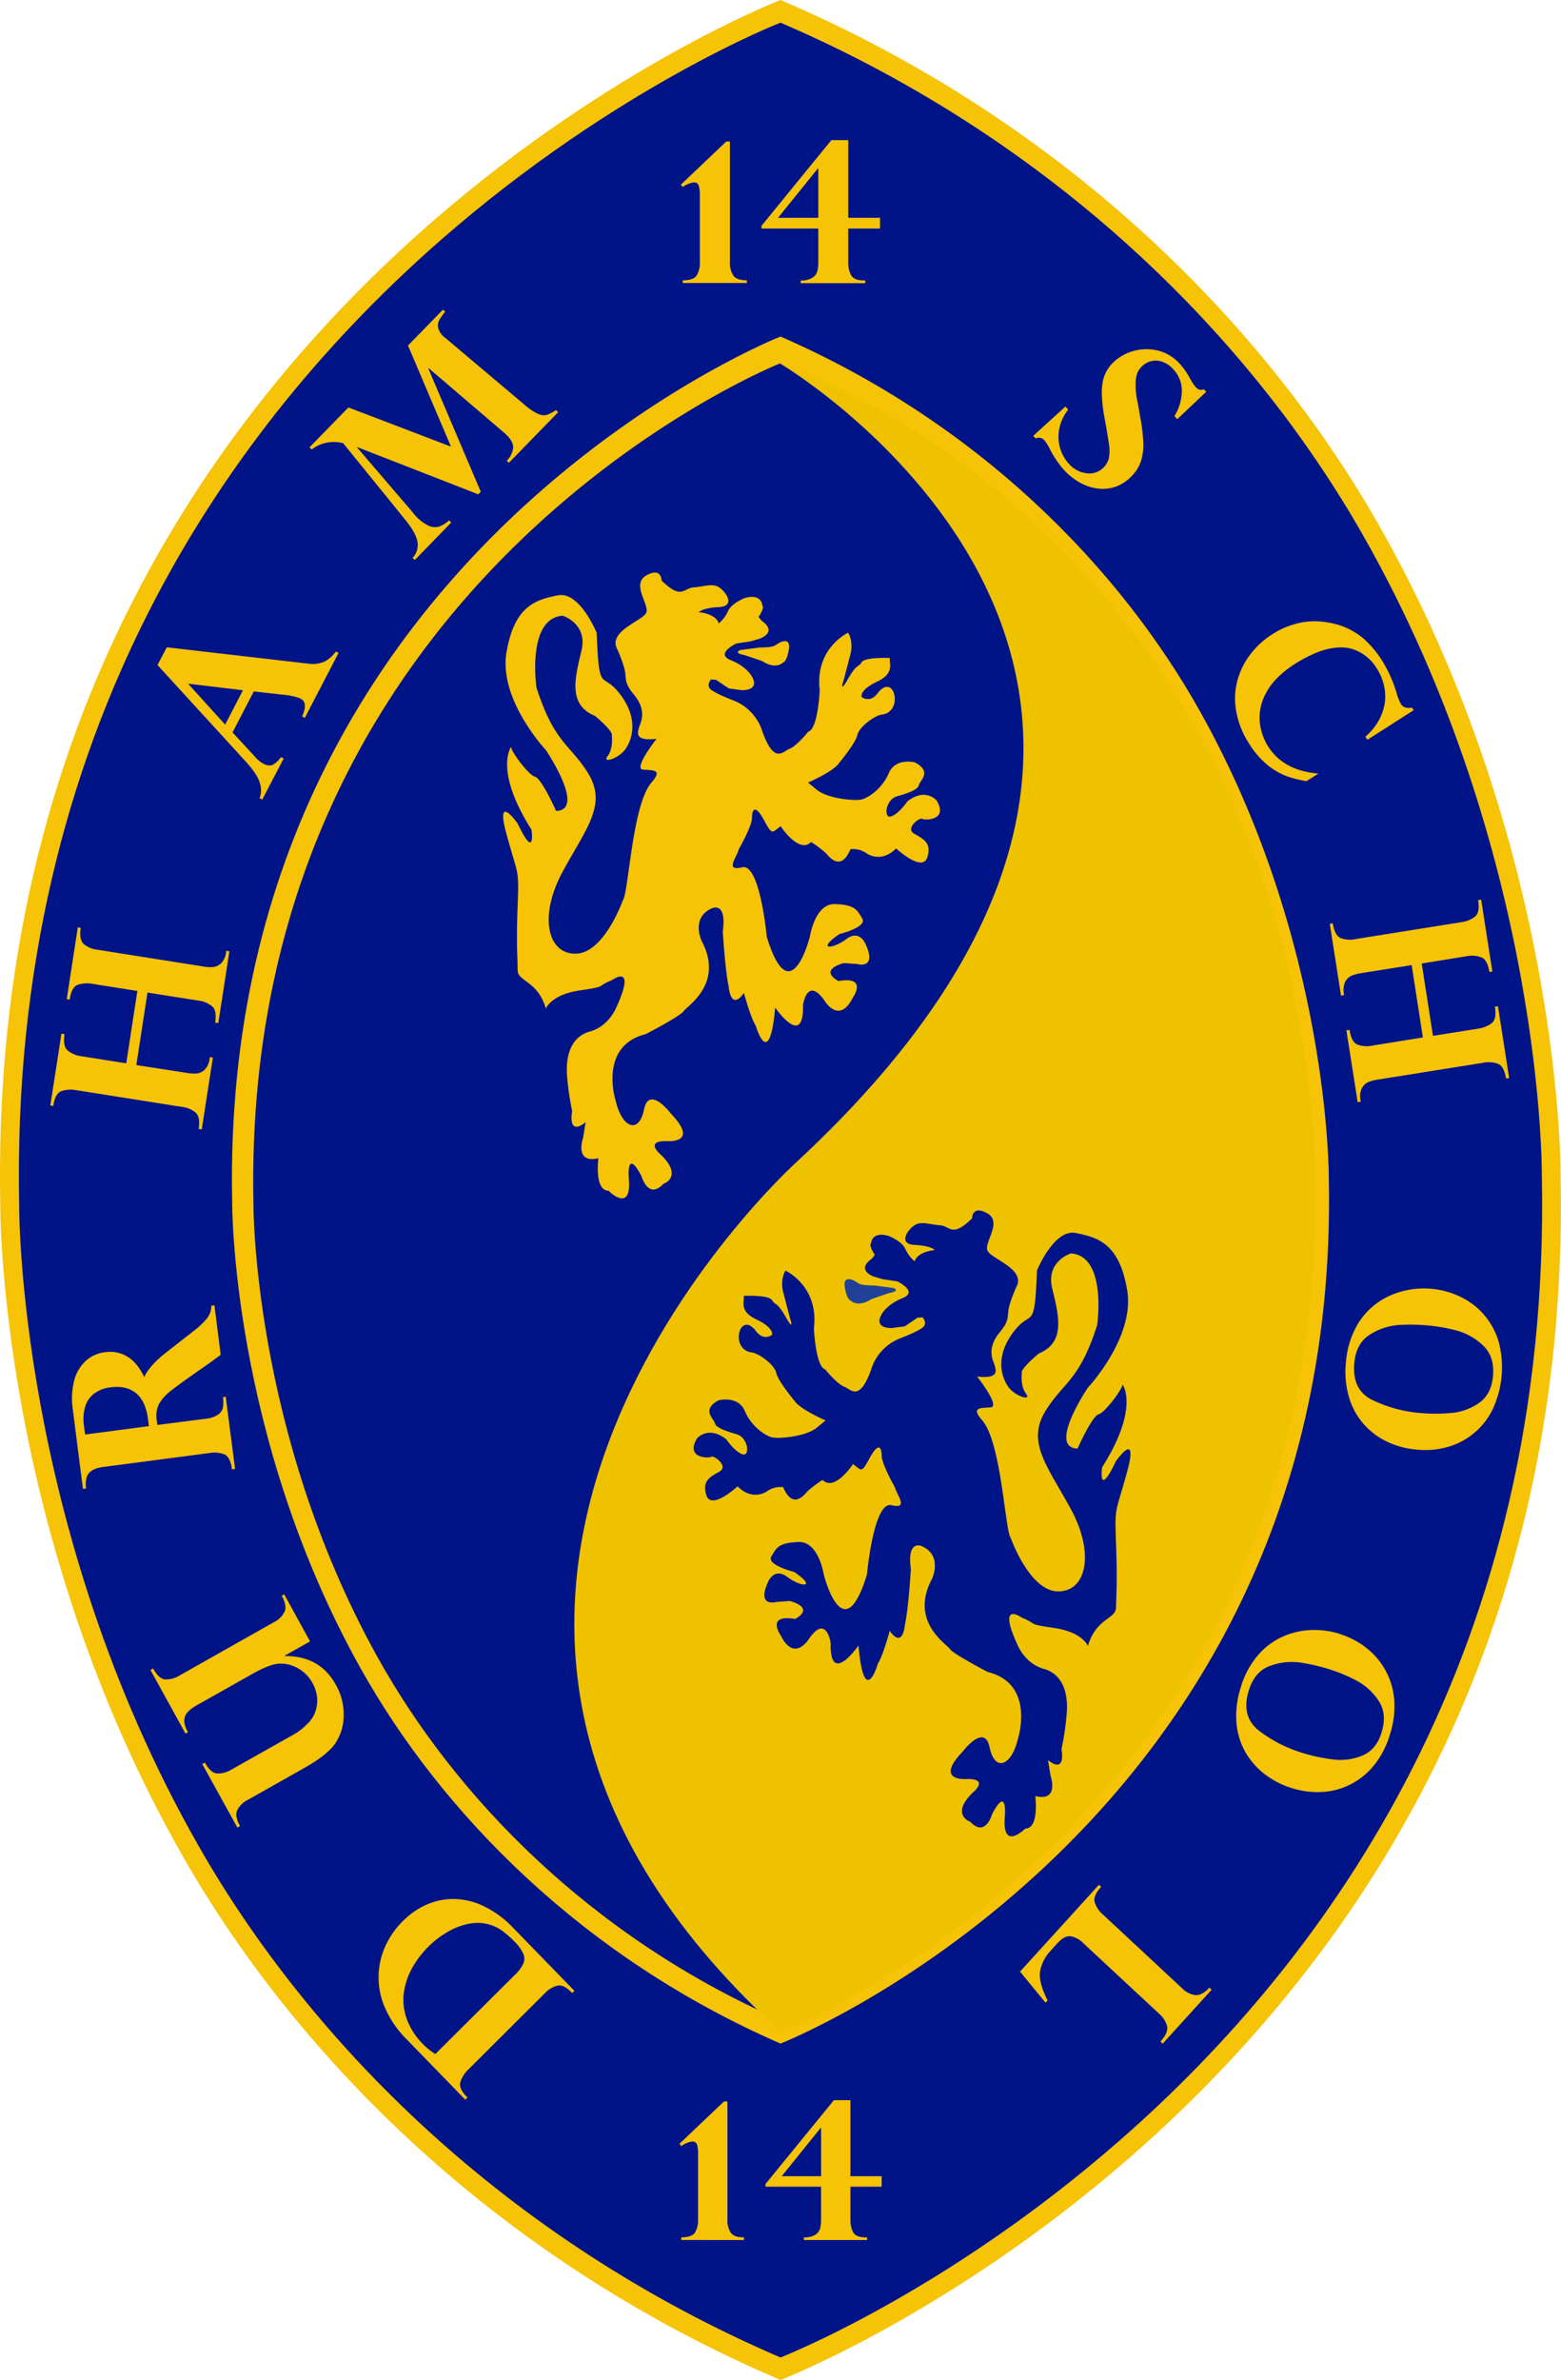 <svg xmlns="http://www.w3.org/2000/svg" viewBox="0 0 500 762.04"><defs><style>.cls-1{fill:#f6c306;}.cls-1,.cls-2,.cls-3,.cls-4{fill-rule:evenodd;}.cls-2{fill:#001487;}.cls-3{fill:#efc200;}.cls-4{fill:#204197;}</style></defs><g id="Layer_2" data-name="Layer 2"><g id="Layer_1-2" data-name="Layer 1"><path class="cls-1" d="M432,451.76l.2,1.55,15.44-2a8.22,8.22,0,0,0,4-1.39,3.63,3.63,0,0,0,1.47-2.25,12,12,0,0,0,0-3.23l.87-.13,3,23-1,.12c-.33-2.57-1.1-4.13-2.32-4.73a8.66,8.66,0,0,0-4.69-.48l-33.82,4.45c-2.3.28-3.89,1-4.72,2.06s-1.11,2.68-.84,4.8l-.95.11-3.24-25.33a23.39,23.39,0,0,1,.41-9,12.8,12.8,0,0,1,3.63-6.35,11,11,0,0,1,6.2-2.83,10.6,10.6,0,0,1,9.6,3.47,16.9,16.9,0,0,1,2.87,4.45c1.14-2.45,3.36-5,6.71-7.61l9-7.12a24.47,24.47,0,0,0,3.57-3.28,7.33,7.33,0,0,0,1.54-2.46,7.58,7.58,0,0,0,.34-2.17l1-.11,2,15.74c-2.54,1.88-4.56,3.34-6.08,4.38q-7.07,4.91-9.79,7.08a14.47,14.47,0,0,0-3.8,4.26,8.49,8.49,0,0,0-.67,5Zm-23.12,1.93h0l.34,2.65,20.29-2.66-.28-2.24c-.5-3.8-1.76-6.53-3.81-8.23s-4.77-2.3-8.16-1.85a10.48,10.48,0,0,0-5.17,1.94,8.23,8.23,0,0,0-2.85,4.14A14.49,14.49,0,0,0,408.85,453.69Z"/><path class="cls-1" d="M422.28,338.35l3.55-23-14.3-2.26a9.34,9.34,0,0,0-4.62.28c-1.34.47-2.19,1.94-2.57,4.4l0,.33-.93-.15,3.51-22.85.94.14c-.39,2.55-.05,4.29,1,5.2a8.28,8.28,0,0,0,4.4,1.79l33.71,5.34a11.65,11.65,0,0,0,2.9.16,4.35,4.35,0,0,0,2.55-1.18A6,6,0,0,0,454,302.9l.05-.34.95.15-3.53,22.86-1-.15c.4-2.58.09-4.31-.93-5.21a8.51,8.51,0,0,0-4.34-1.79L429,315.86l-3.55,23,16.2,2.56a12.51,12.51,0,0,0,2.94.16,4.18,4.18,0,0,0,2.53-1.19,6.16,6.16,0,0,0,1.62-3.67l.05-.33.94.14-3.53,22.88-1-.15c.41-2.58.08-4.3-.93-5.2a8.36,8.36,0,0,0-4.34-1.81l-33.71-5.33a9.46,9.46,0,0,0-4.63.3c-1.32.49-2.16,1.94-2.55,4.4l0,.32-1-.14,3.54-22.88.95.17c-.39,2.5-.07,4.23,1,5.16a8.57,8.57,0,0,0,4.43,1.84Z"/><path class="cls-1" d="M250,0c90,38.43,154.29,102.76,191.27,167.44,59.31,103.79,58.6,208.49,58.6,208.49C503.17,531.65,429.53,632,361.35,691.22,303.71,741.31,250,762,250,762,160,723.61,95.69,659.3,58.72,594.61-.6,490.83.1,386.11.1,386.11c-3.25-155.71,70.38-256,138.53-315.29C196.27,20.73,250,0,250,0Z"/><path class="cls-2" d="M250,7.25C337.8,45,400.59,108,436.66,171.51,494.55,273.31,493.86,376,493.86,376c3.2,152.75-68.68,251.16-135.19,309.28C302.44,734.46,250,754.79,250,754.79,162.22,717.09,99.42,654,63.35,590.55,5.47,488.74,6.14,386,6.14,386,3,233.28,74.83,134.85,141.34,76.72,197.58,27.6,250,7.25,250,7.25Z"/><path class="cls-1" d="M233.8,45.3V83.81a7.34,7.34,0,0,0,1.13,4.46c.75,1,2.19,1.47,4.29,1.47v.87H218.69v-.87c2.32,0,3.8-.51,4.47-1.56a7.74,7.74,0,0,0,1-4.23V62.3a9.22,9.22,0,0,0-.36-2.89,1.44,1.44,0,0,0-1.55-1,7.67,7.67,0,0,0-3.58,1.48l-.57-.78L232.63,45.3Z"/><path class="cls-1" d="M271.7,44.86V69.73h10.18v3.44H271.7V84a8.55,8.55,0,0,0,.9,4.07c.58,1.14,2,1.72,4.16,1.72h.4v.87H256.47v-.87a6.63,6.63,0,0,0,3.7-.84,3.53,3.53,0,0,0,1.59-2,11,11,0,0,0,.35-2.93V73.17H243.92v-.88l22.37-27.43Zm-9.59,24.87h0V53.9H262L249.22,69.73Z"/><path class="cls-1" d="M141.91,99.13l.69.68a17.78,17.78,0,0,0-1.89,2.64,3.73,3.73,0,0,0-.33,2.64,5.85,5.85,0,0,0,2.22,3.07L168,129.58a19,19,0,0,0,4.31,2.92,4.31,4.31,0,0,0,2.79.35,12.88,12.88,0,0,0,3-1.57l.68.7L163,148.18l-.69-.67a6.87,6.87,0,0,0,2.06-4.25c.07-1.46-1-3.13-3.16-4.94l-23.92-20.45-.1.09L154,157.44l-.82.83-38.7-15.1-.09.1,18,21a13.62,13.62,0,0,0,4.8,4,4.76,4.76,0,0,0,3.65.26,10.22,10.22,0,0,0,3-1.92l.69.69-11.67,12-.71-.68a6,6,0,0,0,1.56-5.24c-.35-1.88-1.69-4.24-4-7.08l-19.79-24.4a11.66,11.66,0,0,0-10.07,2l-.71-.68,12.46-12.77L144.45,143l-13.77-32.38Z"/><path class="cls-1" d="M377.07,134.22l-.9-1a15.65,15.65,0,0,0,2.39-8.12,10,10,0,0,0-2.88-7,8.19,8.19,0,0,0-3.13-2.18,6.25,6.25,0,0,0-6.72,1.32,6.94,6.94,0,0,0-1.38,1.83,9.2,9.2,0,0,0-.69,3.23,24.07,24.07,0,0,0,.47,5.74c.52,2.62.79,4.23.86,4.88a57.11,57.11,0,0,1,1.11,8.44,17.35,17.35,0,0,1-.78,6.38,12.56,12.56,0,0,1-3.41,5.16,13.17,13.17,0,0,1-4.86,3,12.7,12.7,0,0,1-5.49.52,15.43,15.43,0,0,1-5.64-1.84,20.29,20.29,0,0,1-5.22-4.13,31,31,0,0,1-4.74-7.14c-.17-.32-.41-.71-.71-1.21a9.27,9.27,0,0,0-.86-1.18,2.36,2.36,0,0,0-2.74-.54l-.8-.84,10.32-9.38.88,1a14.41,14.41,0,0,0-2.94,6.54,12.92,12.92,0,0,0,.45,6.1,12.72,12.72,0,0,0,2.67,4.64,8.94,8.94,0,0,0,5.68,3.08,6.31,6.31,0,0,0,5.33-1.71,6.11,6.11,0,0,0,1.84-3.16,12.5,12.5,0,0,0,.05-4.27c-.22-1.65-.73-4.71-1.54-9.13a47.87,47.87,0,0,1-.74-6.3,21.36,21.36,0,0,1,.27-4.79,11.89,11.89,0,0,1,1.3-3.49,12.61,12.61,0,0,1,2.22-2.79,15.56,15.56,0,0,1,14.2-3.63,14,14,0,0,1,6.93,4.21,19.74,19.74,0,0,1,2.38,3.15c.18.28.43.67.7,1.18s.5.92.71,1.27a15.61,15.61,0,0,0,1.28,1.8,2.8,2.8,0,0,0,1.35.93,3.84,3.84,0,0,0,1.37-.14l.7.79Z"/><path class="cls-1" d="M53.45,207.25l45.21,5.22a9.64,9.64,0,0,0,5.42-.71,11,11,0,0,0,3.51-3.17l.86.44-10.81,20.8-.86-.45c1.31-2.93,1.17-4.82-.45-5.66a5,5,0,0,0-1.13-.44,11.59,11.59,0,0,0-1.67-.43c-.6-.13-1-.21-1.09-.22L81.3,221.38,74.48,234.5l7.25,7.85a9.26,9.26,0,0,0,2.58,2.13c1.33.71,2.45.8,3.32.24a8.79,8.79,0,0,0,2.4-2.33l.84.46L84,256l-.86-.44a7.21,7.21,0,0,0,.09-4.87c-.49-1.8-2-4.06-4.43-6.77l-28.36-31,3-5.69ZM72.12,232h0L77.81,221,60.24,218.9Z"/><path class="cls-1" d="M438,236.85l-.64-1a19.39,19.39,0,0,0,4.26-5.17,16.78,16.78,0,0,0,1.93-5.59,15.91,15.91,0,0,0-.25-5.63,17.16,17.16,0,0,0-2.25-5.36,14.29,14.29,0,0,0-5.18-5.11,12.54,12.54,0,0,0-6.07-1.72,21.36,21.36,0,0,0-7.46,1.43,43.85,43.85,0,0,0-7.44,3.78c-4.5,2.88-7.59,6-9.32,9.31a16.35,16.35,0,0,0-2.08,9.36,18.36,18.36,0,0,0,2.58,7.66q4.92,7.92,16.21,8.87l-3.8,2.41a32.75,32.75,0,0,1-6.45-1.62,22.48,22.48,0,0,1-6.22-3.68,27.5,27.5,0,0,1-5.9-7,27.09,27.09,0,0,1-4-10.35,22.5,22.5,0,0,1,.47-9.72,24,24,0,0,1,4.17-8.3,26.71,26.71,0,0,1,6.93-6.32,25.79,25.79,0,0,1,6.94-3.19,23,23,0,0,1,6.75-1,28.15,28.15,0,0,1,6.51.88,22.72,22.72,0,0,1,9,4.61A33.26,33.26,0,0,1,443,212a43.33,43.33,0,0,1,4.52,10.5,16.25,16.25,0,0,0,1.24,2.95c.64,1,1.83,1.41,3.51,1.11l.53.82Z"/><path class="cls-1" d="M455.39,308.49l3.6,23.16,14.4-2.3a9.68,9.68,0,0,0,4.35-1.71c1.14-.86,1.49-2.54,1.13-5l-.06-.32,1-.16,3.58,23-1,.15c-.41-2.58-1.23-4.13-2.51-4.69a8.64,8.64,0,0,0-4.77-.36l-33.95,5.42a13.12,13.12,0,0,0-2.83.75,4.36,4.36,0,0,0-2.1,1.95,6.1,6.1,0,0,0-.43,4l.07.34-1,.16-3.61-23,1-.16c.41,2.6,1.22,4.15,2.48,4.7a8.67,8.67,0,0,0,4.71.37l16.31-2.63L452.17,309l-16.33,2.59a15.21,15.21,0,0,0-2.86.77,4.29,4.29,0,0,0-2.08,1.94,6.36,6.36,0,0,0-.42,4l0,.33-.94.14-3.6-23,.95-.14c.42,2.57,1.26,4.13,2.49,4.69a8.32,8.32,0,0,0,4.71.36l33.94-5.42a9,9,0,0,0,4.35-1.73c1.13-.86,1.49-2.52,1.11-5l-.06-.34,1-.15,3.58,23-.95.17q-.58-3.81-2.48-4.65a8.51,8.51,0,0,0-4.8-.41Z"/><path class="cls-1" d="M458.77,412.66a26.82,26.82,0,0,1,9.35,2.7,23,23,0,0,1,12,14.56,31.85,31.85,0,0,1-2.19,21.68,23,23,0,0,1-14.68,11.8,26.88,26.88,0,0,1-9.8.69,27.28,27.28,0,0,1-9.38-2.61,23.42,23.42,0,0,1-7.42-5.71,22.53,22.53,0,0,1-4.61-8.63,28.88,28.88,0,0,1-.9-11.25,28.1,28.1,0,0,1,3.41-11.35,23,23,0,0,1,6.7-7.47,25.2,25.2,0,0,1,8.6-3.82,27.08,27.08,0,0,1,9-.59Zm-.54,11.79h0a62.88,62.88,0,0,0-9.88-.25,20,20,0,0,0-9.39,3q-4.51,2.71-5.14,9-.9,8.89,5.92,12.11a43.59,43.59,0,0,0,14.19,4,57,57,0,0,0,10.83.09,18.28,18.28,0,0,0,9-3.23q3.87-2.73,4.44-8.41c.42-4.24-.63-7.53-3.11-9.91a19.53,19.53,0,0,0-8.24-4.77A55.33,55.33,0,0,0,458.23,424.45Z"/><path class="cls-1" d="M429.21,523.17a26.58,26.58,0,0,1,8.59,4.56,23.28,23.28,0,0,1,8.8,16.73,29.24,29.24,0,0,1-1.42,10.94,28.5,28.5,0,0,1-5.1,9.83,23.15,23.15,0,0,1-7.6,6.12,22.67,22.67,0,0,1-9.15,2.39,27.34,27.34,0,0,1-9.73-1.3,27.64,27.64,0,0,1-8.65-4.52,24.17,24.17,0,0,1-6.14-7.11,23.09,23.09,0,0,1-2.78-9.42,29.33,29.33,0,0,1,1.41-11.18,27.63,27.63,0,0,1,5.62-10.4,22.4,22.4,0,0,1,8.07-5.93,24.25,24.25,0,0,1,9.17-2,27.49,27.49,0,0,1,8.91,1.25Zm-2.9,11.44h0a61.36,61.36,0,0,0-9.62-2.28,20,20,0,0,0-9.81,1c-3.31,1.17-5.58,3.77-6.85,7.81-1.76,5.68-.67,10,3.37,13.07A43.37,43.37,0,0,0,416.48,561a54.87,54.87,0,0,0,10.58,2.32,18.28,18.28,0,0,0,9.46-1.3c2.87-1.26,4.9-3.68,6-7.32,1.26-4.06.92-7.51-1.05-10.33a19.28,19.28,0,0,0-7.11-6.37A53,53,0,0,0,426.31,534.61Z"/><path class="cls-1" d="M326.72,631.25,352,603.44l.71.67c-1.73,1.89-2.42,3.51-2.09,4.85a8.38,8.38,0,0,0,2.64,4l25.34,23.59a7.13,7.13,0,0,0,4.45,2.23c1.42,0,2.85-.77,4.33-2.4l.72.66-15.68,17.27-.72-.68c1.74-1.9,2.42-3.53,2.14-4.89a8.28,8.28,0,0,0-2.63-4.07l-24.15-22.46a7.49,7.49,0,0,0-4.19-2.28c-1.3-.15-2.7.62-4.25,2.31l-2.29,2.54a13.11,13.11,0,0,0-3.12,6c-.52,2.34.27,5.56,2.35,9.69l-.67.72Z"/><path class="cls-1" d="M149,672.22l-18.79-19.34a32.64,32.64,0,0,1-6.83-9.9,24.21,24.21,0,0,1,0-19.78,26.55,26.55,0,0,1,5.62-8.08,24.81,24.81,0,0,1,7.69-5.34,21.4,21.4,0,0,1,8.88-1.78,22.51,22.51,0,0,1,9.52,2.37,32.08,32.08,0,0,1,9.2,6.78L184,637.41l-.71.69c-1.8-1.86-3.37-2.66-4.7-2.37a8.42,8.42,0,0,0-4.08,2.46l-24.44,24.34a10,10,0,0,0-2.59,4c-.41,1.39.24,3,2,4.77l.26.25-.7.69Zm-9.56-14.59h0l25.63-25.49a11.74,11.74,0,0,0,2.51-3.36,3.89,3.89,0,0,0,.08-3.14,12.63,12.63,0,0,0-2.87-4,31.73,31.73,0,0,0-3.93-3.46,12.89,12.89,0,0,0-4.11-2,14.23,14.23,0,0,0-6.87-.19,22.1,22.1,0,0,0-6.74,2.68,30.74,30.74,0,0,0-6,4.66,31.09,31.09,0,0,0-4.92,6.41,22.7,22.7,0,0,0-2.78,7.72,17.8,17.8,0,0,0,.71,8.55,22.22,22.22,0,0,0,5.54,8.67A21.77,21.77,0,0,0,139.44,657.63Z"/><path class="cls-1" d="M99.31,525.53l-8.12,4.56.06.13q11.19-.11,16.35,9.25a19.08,19.08,0,0,1,2.49,9.73,16.29,16.29,0,0,1-2.49,8.66c-1.63,2.58-5,5.29-10.11,8.17l-18,10.17a7.69,7.69,0,0,0-3.54,3.44c-.52,1.26-.23,2.94.94,5l-.86.48L64.79,564.79l.85-.46c1.23,2.23,2.53,3.4,3.91,3.49a8.27,8.27,0,0,0,4.59-1.26l19.12-10.78a20.24,20.24,0,0,0,6.07-4.8,9.62,9.62,0,0,0,1.93-3.79,10.64,10.64,0,0,0,.24-4.21,12.73,12.73,0,0,0-1.39-4.11,12.09,12.09,0,0,0-6.73-5.66,10.44,10.44,0,0,0-4.28-.54C87,532.9,84.25,534,80.72,536L62.85,546.07c-2,1.15-3.24,2.37-3.65,3.67s-.07,2.93,1,4.84l-.79.45L48.2,534.68l.85-.49c1.21,2.23,2.49,3.39,3.86,3.51a8.16,8.16,0,0,0,4.63-1.28l30.1-17a7.41,7.41,0,0,0,3.57-3.52c.49-1.28.16-2.94-.95-5l.78-.43Z"/><path class="cls-1" d="M50.2,454.67l.2,1.56,15.56-2a8.35,8.35,0,0,0,4-1.39,3.67,3.67,0,0,0,1.47-2.27,12.12,12.12,0,0,0,0-3.25l.87-.13,3,23.12-1,.13c-.34-2.59-1.11-4.16-2.34-4.76a8.67,8.67,0,0,0-4.72-.49l-34.07,4.48c-2.32.28-3.92,1-4.75,2.07s-1.12,2.7-.85,4.84l-1,.11-3.26-25.51a23.55,23.55,0,0,1,.41-9,12.88,12.88,0,0,1,3.66-6.39,11,11,0,0,1,6.24-2.85,10.66,10.66,0,0,1,9.67,3.49,16.77,16.77,0,0,1,2.89,4.49c1.15-2.47,3.39-5,6.76-7.68L62.2,426a24.77,24.77,0,0,0,3.59-3.31,7.41,7.41,0,0,0,1.56-2.47,8.1,8.1,0,0,0,.34-2.19l1-.11,2,15.86c-2.56,1.88-4.59,3.36-6.13,4.4q-7.11,4.95-9.86,7.13a14.61,14.61,0,0,0-3.82,4.29,8.56,8.56,0,0,0-.68,5.07Zm-23.29,1.94h0l.34,2.68,20.44-2.69-.28-2.25c-.5-3.82-1.77-6.58-3.84-8.29s-4.8-2.32-8.21-1.87a10.7,10.7,0,0,0-5.21,2,8.24,8.24,0,0,0-2.87,4.17A14.51,14.51,0,0,0,26.91,456.61Z"/><path class="cls-1" d="M40.44,340.44,44,317.27,29.61,315a9.45,9.45,0,0,0-4.65.29q-2,.7-2.59,4.43l-.05.33-.94-.15,3.54-23,.95.14c-.4,2.58-.05,4.32,1,5.24a8.39,8.39,0,0,0,4.43,1.81l34,5.38a11.78,11.78,0,0,0,2.92.15,4.4,4.4,0,0,0,2.57-1.18,6.06,6.06,0,0,0,1.64-3.7l.05-.33,1,.15-3.56,23-1-.15c.4-2.6.09-4.34-1-5.24a8.47,8.47,0,0,0-4.37-1.81l-16.31-2.57L43.67,341,60,343.53a12.7,12.7,0,0,0,3,.16,4.24,4.24,0,0,0,2.55-1.2,6.17,6.17,0,0,0,1.63-3.69l0-.34,1,.15-3.56,23-1-.15c.41-2.6.08-4.33-.94-5.23a8.28,8.28,0,0,0-4.37-1.83l-33.95-5.37a9.51,9.51,0,0,0-4.67.3c-1.33.49-2.18,2-2.57,4.43l0,.32-1-.14,3.56-23,1,.16c-.4,2.52-.07,4.27.95,5.2A8.52,8.52,0,0,0,26,338.16Z"/><path class="cls-1" d="M272.4,672.41v24.34h10v3.36h-10v10.55a8.8,8.8,0,0,0,.84,4c.6,1.11,2,1.68,4.09,1.68h.39v.85H257.48v-.85a6.66,6.66,0,0,0,3.63-.81,3.76,3.76,0,0,0,1.56-2,11.36,11.36,0,0,0,.32-2.87V700.11h-17.8v-.85l21.91-26.85ZM263,696.75h0V681.26h-.11l-12.5,15.49Z"/><path class="cls-1" d="M233,672.81v37.75a7.09,7.09,0,0,0,1.1,4.31c.73,1,2.13,1.46,4.19,1.46v.85H218.2v-.85c2.27,0,3.73-.52,4.4-1.52a7.74,7.74,0,0,0,1-4.15V689.47a9.43,9.43,0,0,0-.34-2.82,1.47,1.47,0,0,0-1.52-1,7.48,7.48,0,0,0-3.52,1.48l-.56-.78,14.21-13.51Z"/><path class="cls-1" d="M250,107.75c63.23,27.57,108.45,73.69,134.42,120.09,41.71,74.43,41.21,149.54,41.21,149.54,2.29,111.68-49.48,183.64-97.37,226.13-40.51,36-78.26,50.78-78.26,50.78-63.25-27.55-108.47-73.67-134.46-120.07C73.86,459.77,74.36,384.67,74.36,384.67,72.06,273,123.82,201,171.72,158.53,212.25,122.6,250,107.75,250,107.75Z"/><path class="cls-2" d="M249.81,116.36C310.54,143.12,354,187.87,378.9,232.9c40,72.23,39.55,145.1,39.55,145.1C420.66,486.37,371,556.2,325,597.44c-38.9,34.87-75.16,49.3-75.16,49.3C189.1,620,145.68,575.22,120.73,530.21,80.7,458,81.17,385.1,81.17,385.1,79,276.71,128.66,206.88,174.66,165.66,213.56,130.78,249.81,116.36,249.81,116.36Z"/><path class="cls-3" d="M420.74,363.72c-15.43-198-170.93-247.36-170.93-247.36s172,101.33,5.22,255.79c0,0-156.51,141-5,278.32C250.06,650.47,432.75,579.88,420.74,363.72Z"/><path class="cls-2" d="M299.42,400.22s-1.07-1.35-6.49-1.64-2.16-4.92,0-6.3,4.53-.27,8.06,0,3.83,4.12,10.36-2.18c0,0,0-4.4,4.86-1.65s-.79,9,0,11.77,12.74,6,9.24,12c0,0-2.19,4.94-2.46,7.4s0,3.56-2.72,6.87-3.26,6.3-2.15,9.32,2.15,5.72-5.15,4.91c0,0,7.59,9.6,4.33,9.87s-6.41-.12-2.72,4.12c6.24,7.12,7.32,35.6,9.22,37.8,0,0,6,17,15.16,17s11.64-12.36,4.07-26.29-14.35-21.47-8.12-31.52c5.76-9.28,10.81-9.6,16.51-27.4,0,0,3.25-22.18-8.39-23,0,0-8.12,2.47-6,11.23s4.35,17.26-4.31,20.82c0,0-6,4.94-5.41,6.3,0,0-.55,4.12,1.34,6.59s-3.54.81-5.69-2.22-4.34-9.58,1.61-17.5,6.79.56,7.58-19.75c0,0,5.45-13.41,12.45-12s13.93,3.27,16.45,18.34-12.62,31.21-12.62,31.21-13,19.2-3.28,19.47c0,0,4.61-10.4,6.77-11s8.13-8.79,7.6-9.6c0,0,5.66,7.41-6.5,26.58,0,0-1.46,10.35,4.45-2,0,0,7.29-10.35,3.58,3.34s-4.05,10.7-3.58,23,.06,16.71,0,20.54-6.36,3.3-9,12.34c0,0-1.63-4.42-10.83-5.77s-4.88-1.09-10.29-3.27c0,0-8.26-6-1.29,9,0,0,2.36,5.73,8.33,7.39s7.83,7.68,7.29,14.25A88.27,88.27,0,0,1,340,560s1.64,8.21-4.31,3.55l.8,4.93s3,8.47-4.89,6.57c0,0,1.39,10.41-3.22,10.41,0,0-7.59,7.69-6.51-4.11,0,0,.81-9.85-4.08-.54,0,0-2.13,7.66-7,2.47,0,0-6.51-2.21.78-9.32,0,0,5.41-4.38-1.6-4.38,0,0-11.1,1.1-1.62-8.76,0,0,7-9.32,8.63-1.37s6.95,6,9-2.47c0,0,5.9-17.79-9.56-21.65,0,0-11.09-5.75-12.18-7.4s-13-8.78-5.7-22.45c0,0,3.51-7.4-3.24-10.42,0,0-4.9-2.46-3.54,7.39,0,0-.77,12.62-1.88,17.54,0,0-.56,8.21-4.9,2.17,0,0-2.15,8-3.77,10.43,0,0-4.36,15.07-6.24-5.75,0,0-9.21,13.42-8.91-.82,0,0-1.36-9.59-7.08-1.11,0,0-4.61,7.41-8.94-1.36,0,0-4.85-6.85,4.64-5.2,0,0,6.74-3.28-1.64-5.76l-4.24.29s-6.58,1.9-2.81-6.32c0,0,1.9-4.93,6.24-1.64s9.75,3.56,2.14-1.64c0,0-8.94-2.2-7.29-4.95s2.16-4.36,8.67-4.63,8.11,10.41,8.11,10.41,6.24,24.92,13.83,0c0,0,2.14-23.56,7.86-22.19s1.63-3.32,1.08-5.77c0,0-4.21-7.39-4.21-10s-.95-4.67-3.78.54-2.59,4.1-5.41,2.06c0,0-5.87,9-9.76,5.08a35.36,35.36,0,0,0-4.74,3.55c-1,1.09-4.74,6.18-7.87-1.24a7.48,7.48,0,0,0-4.87,1.11c-2,1.5-6,2.46-9.73-1.38,0,0-8.41,7.81-10,2.88s1.62-6,4.33-7.69-1.86-5.19-2.71-4.66-8.45.56-4.64-5.85c0,0,3.57-4.28,9.37.26,0,0,2.59,3.83,5.15,4.79s2-5.36-1.88-6.44-6.66-2.19-6.92-3.54-4.46-4.28,1.23-7.29c0,0,6.22-1.63,8.38,3.44s6.76,8.08,8.95,8.47,10.28-.24,13.93-3l3-2.46s-8.27-3.57-10-6.32c0,0-5.26-6.3-5.81-8.9s-5.56-6.32-8-6.58-4.33-2.58-3.94-5.72,2.85-4.55,5.4-1.13,5.18,1.24,5.18,1.24.8-2.18-5-4.93-3.68-5.91-4.07-7.54c0,0,8-.4,9.08,1.38s1.49.25,4.45,5.49,1.23,0,1.23,0l-2.18-8.37s-.93-3.72.81-6.59c0,0,10.73,4.93,9.1,18.38,0,0,.53,12.44,3.64,13.27,0,0,3.79,4.66,6,5.49s4.86,5.08,8.66-5.34a15.62,15.62,0,0,1,9.74-10.27s5-1.93,6.77-3.29,0-3.28,0-3.28l-1.63.12-4.06,2.75-4.05.55s-6.11.41-3.38-4.4c0,0,1.61-3.14,6.75-5.2s-1.74-5.33-1.74-5.33l-4.61-.7-2.87-.83s-5.95-2-.66-5.74l.95-1.24s-2-2.86-1.21-3.69c0,0,.2-4,5.69-2.33,0,0,4.2,1.65,5.28,4.11a11.2,11.2,0,0,0,3,4S293.46,400.93,299.42,400.22Z"/><path class="cls-4" d="M286.28,412.4l-6.26-.83s-4.11.1-5.25-.8-4.84-2.83-4.18,1.34,1.88,4.26,1.88,4.26,2.11,2.48,6.73-.47l5.64-1.92S288.38,413.43,286.28,412.4Z"/><path class="cls-1" d="M223.84,196s1.07-1.36,6.49-1.64,2.17-4.92,0-6.31-4.52-.26-8.06,0-3.83,4.13-10.36-2.18c0,0,0-4.4-4.86-1.65s.79,9.05,0,11.78-12.74,6-9.24,12.05c0,0,2.19,4.93,2.46,7.4s0,3.56,2.72,6.87,3.26,6.3,2.15,9.31-2.15,5.73,5.16,4.92c0,0-7.59,9.6-4.34,9.86s6.42-.11,2.72,4.13c-6.24,7.11-7.32,35.59-9.22,37.8,0,0-6,17-15.16,17s-11.64-12.35-4.06-26.29,14.33-21.47,8.11-31.52c-5.75-9.28-10.81-9.59-16.51-27.39,0,0-3.24-22.19,8.4-23,0,0,8.11,2.47,6,11.24s-4.35,17.26,4.31,20.81c0,0,6,4.95,5.42,6.31,0,0,.55,4.12-1.36,6.59s3.55.81,5.7-2.22,4.35-9.59-1.61-17.5-6.79.55-7.58-19.76c0,0-5.45-13.41-12.45-12s-13.92,3.28-16.45,18.34,12.63,31.21,12.63,31.21,13,19.21,3.27,19.47c0,0-4.61-10.4-6.77-10.95s-8.13-8.79-7.6-9.61c0,0-5.66,7.41,6.5,26.59,0,0,1.46,10.34-4.45-2,0,0-7.29-10.36-3.58,3.34s4.06,10.7,3.58,23,0,16.71,0,20.55,6.36,3.29,9.05,12.34c0,0,1.62-4.42,10.82-5.78s4.88-1.09,10.3-3.27c0,0,8.26-6,1.28,9.05,0,0-2.36,5.73-8.33,7.38s-7.82,7.68-7.28,14.25a89.67,89.67,0,0,0,1.63,11.25s-1.63,8.2,4.31,3.55l-.8,4.92s-3,8.47,4.89,6.58c0,0-1.38,10.4,3.22,10.4,0,0,7.59,7.69,6.51-4.11,0,0-.81-9.85,4.08-.53,0,0,2.14,7.66,7,2.46,0,0,6.51-2.21-.78-9.32,0,0-5.41-4.38,1.61-4.38,0,0,11.1,1.1,1.61-8.76,0,0-7-9.31-8.63-1.37s-6.95,6-9-2.46c0,0-5.9-17.8,9.56-21.66,0,0,11.09-5.74,12.18-7.4s13-8.78,5.7-22.45c0,0-3.51-7.4,3.24-10.41,0,0,4.9-2.46,3.54,7.39,0,0,.77,12.61,1.88,17.54,0,0,.56,8.21,4.9,2.17,0,0,2.15,8,3.77,10.43,0,0,4.36,15.06,6.24-5.76,0,0,9.21,13.42,8.91-.82,0,0,1.36-9.58,7.08-1.1,0,0,4.61,7.4,8.94-1.37,0,0,4.85-6.84-4.63-5.2,0,0-6.75-3.28,1.63-5.76l4.25.29s6.57,1.91,2.79-6.31c0,0-1.88-4.93-6.23-1.64s-9.75,3.55-2.14-1.64c0,0,8.95-2.21,7.29-4.95s-2.16-4.36-8.67-4.64-8.11,10.41-8.11,10.41-6.24,24.92-13.82,0c0,0-2.15-23.56-7.87-22.18s-1.63-3.32-1.08-5.78c0,0,4.22-7.38,4.22-10s.95-4.66,3.78.55,2.58,4.1,5.4,2.06c0,0,5.87,9,9.76,5.07a35.64,35.64,0,0,1,4.74,3.56c1,1.09,4.74,6.17,7.87-1.25a7.45,7.45,0,0,1,4.86,1.11c2,1.51,6,2.47,9.74-1.38,0,0,8.41,7.81,10,2.89s-1.63-6-4.33-7.69,1.86-5.19,2.7-4.66,8.45.55,4.64-5.86c0,0-3.56-4.28-9.37.26,0,0-2.59,3.84-5.15,4.8s-2-5.36,1.89-6.44,6.66-2.19,6.91-3.55,4.46-4.27-1.23-7.28c0,0-6.21-1.64-8.38,3.43s-6.76,8.08-8.95,8.48-10.28-.25-13.93-3l-3-2.45s8.27-3.58,10-6.33c0,0,5.26-6.29,5.81-8.89s5.56-6.32,8-6.58,4.33-2.59,3.94-5.73-2.85-4.55-5.4-1.13-5.18,1.24-5.18,1.24-.8-2.18,5-4.92,3.68-5.91,4.07-7.55c0,0-8-.39-9.08,1.38s-1.49.26-4.45,5.49-1.23,0-1.23,0l2.18-8.36s.94-3.73-.81-6.6c0,0-10.72,4.94-9.1,18.38,0,0-.53,12.44-3.64,13.27,0,0-3.79,4.66-6,5.5s-4.86,5.07-8.66-5.34a15.65,15.65,0,0,0-9.74-10.28s-5-1.92-6.76-3.29,0-3.28,0-3.28l1.62.13,4.07,2.75,4,.54s6.11.42,3.38-4.39c0,0-1.6-3.14-6.75-5.2s1.74-5.33,1.74-5.33l4.61-.71,2.87-.83s6-2,.67-5.74l-1-1.23s2-2.87,1.21-3.69c0,0-.2-4-5.69-2.34,0,0-4.2,1.65-5.28,4.11a11.2,11.2,0,0,1-3,4S229.8,196.67,223.84,196Z"/><path class="cls-1" d="M237,208.15l6.25-.84s4.11.1,5.25-.8,4.84-2.82,4.19,1.35-1.88,4.25-1.88,4.25-2.12,2.48-6.74-.47l-5.64-1.92S234.88,209.17,237,208.15Z"/></g></g></svg>